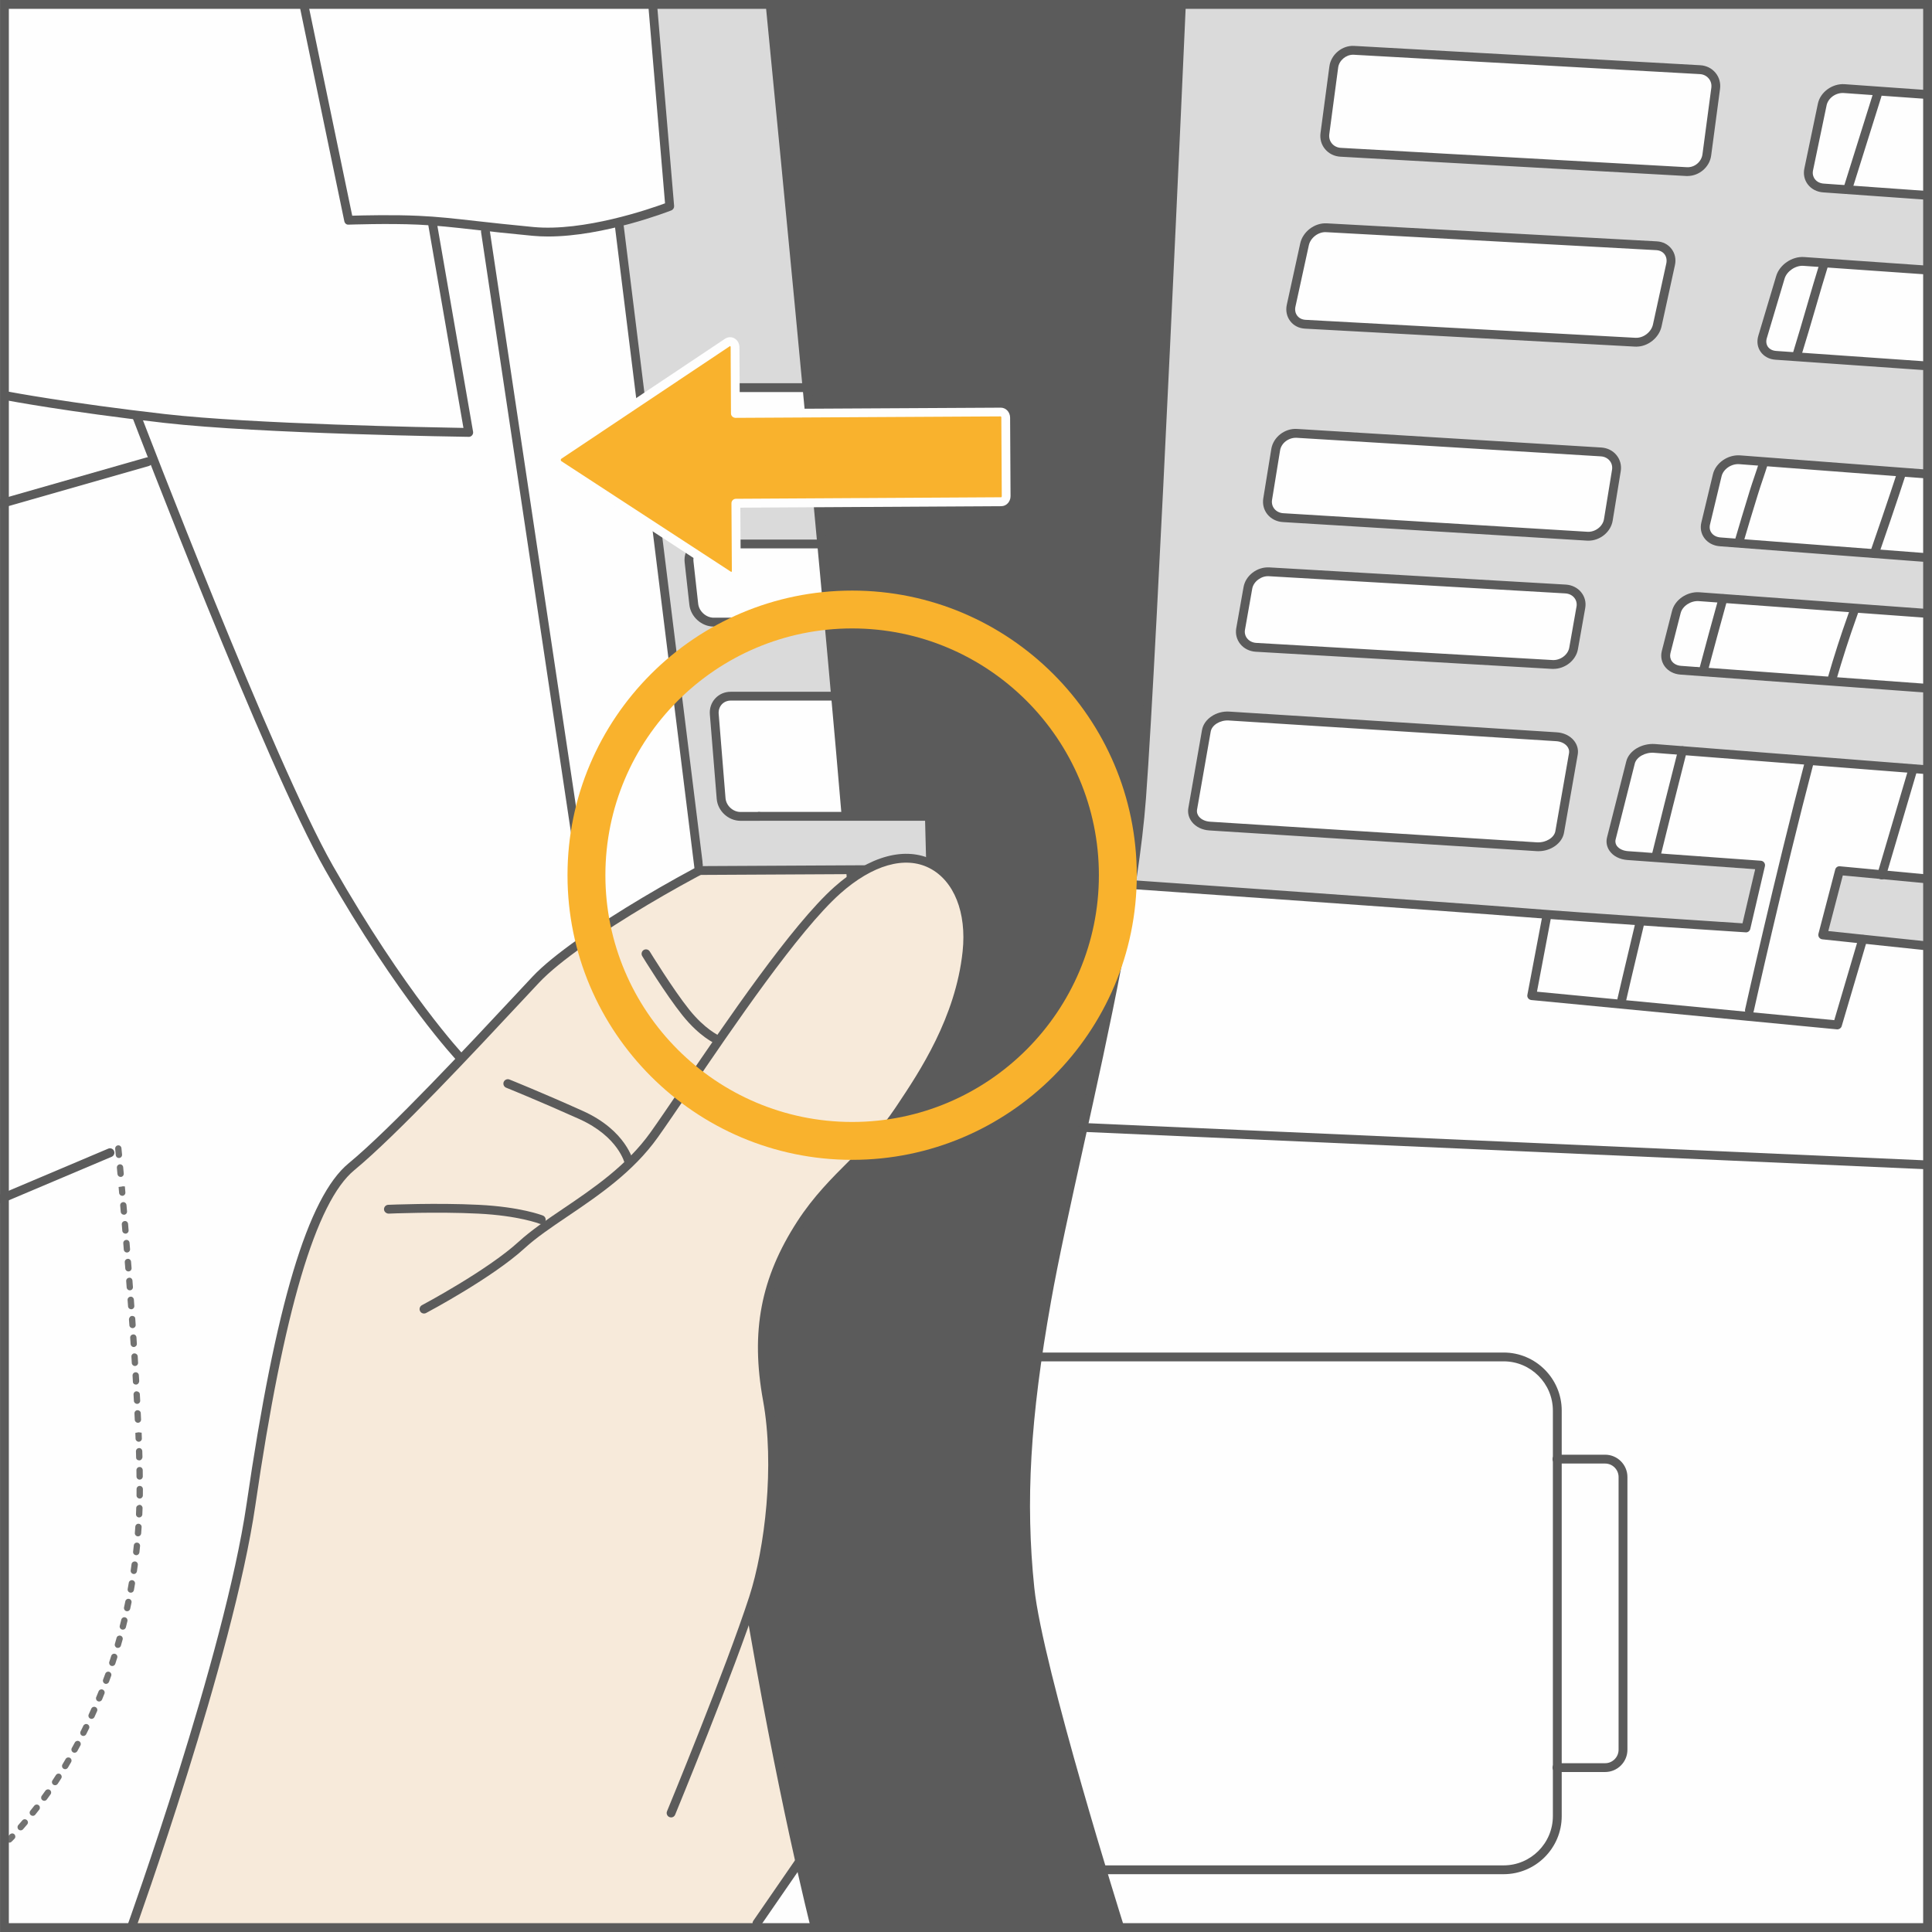 <?xml version="1.0" encoding="UTF-8"?>
<!DOCTYPE svg PUBLIC "-//W3C//DTD SVG 1.1//EN" "http://www.w3.org/Graphics/SVG/1.1/DTD/svg11.dtd">
<!-- Creator: CorelDRAW 2018 (64-Bit) -->
<svg xmlns="http://www.w3.org/2000/svg" xml:space="preserve" width="27.522mm" height="27.522mm" version="1.1" style="shape-rendering:geometricPrecision; text-rendering:geometricPrecision; image-rendering:optimizeQuality; fill-rule:evenodd; clip-rule:evenodd"
viewBox="0 0 570.13 570.13"
 xmlns:xlink="http://www.w3.org/1999/xlink">
 <rect x="0" y="0" width="570.13" height="570.13" fill="#333333" stroke="none"/>
 <defs>
  <style type="text/css">
   <![CDATA[
    .fil0 {fill:#FEFEFE;fill-rule:nonzero}
    .fil1 {fill:#DADADA;fill-rule:nonzero}
    .fil4 {fill:#727271;fill-rule:nonzero}
    .fil2 {fill:#5B5B5B;fill-rule:nonzero}
    .fil3 {fill:#F7EADA;fill-rule:nonzero}
    .fil5 {fill:#F9B22D;fill-rule:nonzero}
   ]]>
  </style>
 </defs>
 <g id="Слой_x0020_1">
  <polygon class="fil0" points="-0,570.12 570.13,570.12 570.13,0 -0,0 "/>
  <path class="fil1" d="M484.13 221.53c4.33,-0.62 43.26,2.47 54.38,3.09 11.12,0.62 30.28,2.94 30.28,2.94l-0.01 -23.64 -73.68 -6.34 -3.65 -3.96 4.54 -15.03 4.99 -2.78 67.79 4.95 -0.01 -16.85 -63.29 -4.48 -2.27 -4.94 4.12 -16.16 4.02 -2.38 57.4 3.95 -0.03 -31.91 -44.69 -3.12c-2.96,-0.21 -4.7,-2.66 -3.87,-5.45l5.24 -17.56c0.83,-2.79 3.93,-4.91 6.89,-4.7l36.41 2.54 -0.01 -21.76 -33.05 -3.04 -2.16 -5.05 4.53 -19.56 3.92 -3.82 26.74 1.41 -0.01 -26.64 -376.15 0.31 5.56 58.08 -15.45 6.8 23.63 189.54 41.68 -5.91 32.48 4.21 52.36 6.8 181.67 12.36 3.7 -17.92 -39.23 -3.41c0,0 -5.25,-1.39 -2.78,-7.72 1.91,-4.91 3.71,-22.24 8.03,-22.86z"/>
  <polygon class="fil1" points="569.25,259.37 542.68,256.9 538.35,275.59 568.94,279.45 "/>
  <path class="fil2" d="M473.66 522.92l-14.22 0c-0.72,0 -1.3,-0.58 -1.3,-1.3 0,-0.72 0.58,-1.3 1.3,-1.3l14.22 0c2.19,0 3.98,-1.79 3.98,-3.98l0 -80.47c0,-2.19 -1.78,-3.98 -3.98,-3.98l-14.22 0c-0.72,0 -1.3,-0.58 -1.3,-1.31 0,-0.71 0.58,-1.3 1.3,-1.3l14.22 0c3.63,0 6.59,2.95 6.59,6.59l0 80.47c0,3.63 -2.95,6.58 -6.59,6.58z"/>
  <path class="fil2" d="M278.79 401.73c-8.01,0 -14.54,6.52 -14.54,14.54l0 119.66c0,8.02 6.53,14.54 14.54,14.54l164.93 0c8.01,0 14.53,-6.53 14.53,-14.54l0 -119.66c0,-8.02 -6.53,-14.54 -14.53,-14.54l-164.93 0zm164.93 151.34l-164.93 0c-9.46,0 -17.14,-7.69 -17.14,-17.14l0 -119.66c0,-9.45 7.68,-17.14 17.14,-17.14l164.93 0c9.45,0 17.14,7.69 17.14,17.14l0 119.66c0,9.45 -7.69,17.14 -17.14,17.14z"/>
  <path class="fil2" d="M555.27 259.52c-0.12,0 -0.25,-0.02 -0.36,-0.06 -0.69,-0.2 -1.09,-0.93 -0.88,-1.62l9.19 -31.12c0.21,-0.69 0.94,-1.09 1.62,-0.88 0.69,0.2 1.09,0.92 0.88,1.62l-9.19 31.12c-0.17,0.57 -0.69,0.94 -1.25,0.94z"/>
  <path class="fil2" d="M542.21 303.77c-0.04,0 -0.08,0 -0.12,-0.01l-90.21 -8.65c-0.36,-0.04 -0.69,-0.23 -0.92,-0.52 -0.22,-0.29 -0.31,-0.66 -0.23,-1.02l4.33 -22.86c0.13,-0.71 0.8,-1.18 1.52,-1.04 0.71,0.13 1.17,0.81 1.04,1.52l-4.06 21.46 87.73 8.4 7.15 -24.23c0.21,-0.69 0.94,-1.08 1.62,-0.88 0.69,0.2 1.09,0.93 0.88,1.62l-7.46 25.26c-0.17,0.56 -0.68,0.93 -1.25,0.93z"/>
  <path class="fil2" d="M545.28 57.08c-0.12,0 -0.26,-0.02 -0.39,-0.06 -0.69,-0.22 -1.08,-0.95 -0.86,-1.64 5.31,-17 8.67,-27.66 8.67,-27.66 0.22,-0.69 0.95,-1.06 1.64,-0.85 0.68,0.21 1.06,0.95 0.85,1.63 0,0 -3.35,10.66 -8.68,27.66 -0.17,0.56 -0.69,0.91 -1.24,0.91z"/>
  <path class="fil2" d="M530.27 106.05c-0.12,0 -0.25,-0.02 -0.39,-0.06 -0.69,-0.21 -1.07,-0.94 -0.85,-1.63 1.55,-5.02 2.89,-9.65 4.19,-14.1 1.27,-4.38 2.51,-8.59 3.84,-12.88 0.22,-0.69 0.95,-1.08 1.63,-0.85 0.69,0.21 1.08,0.94 0.86,1.63 -1.33,4.28 -2.56,8.48 -3.82,12.84 -1.31,4.47 -2.65,9.1 -4.22,14.14 -0.17,0.56 -0.69,0.92 -1.24,0.92z"/>
  <path class="fil2" d="M513.17 161.19c-0.12,0 -0.24,-0.01 -0.36,-0.05 -0.69,-0.21 -1.09,-0.93 -0.88,-1.62 1.4,-4.85 2.73,-9.14 4.11,-13.68l0.21 -0.71c0.49,-1.59 0.99,-3.07 1.49,-4.54 0.49,-1.44 0.97,-2.87 1.45,-4.41 0.21,-0.69 0.94,-1.07 1.63,-0.86 0.69,0.21 1.08,0.93 0.86,1.63 -0.48,1.56 -0.97,3.02 -1.47,4.49 -0.49,1.45 -0.98,2.9 -1.46,4.47l-0.22 0.71c-1.39,4.52 -2.7,8.81 -4.11,13.64 -0.16,0.56 -0.69,0.94 -1.25,0.94z"/>
  <path class="fil2" d="M502.64 199.34c-0.11,0 -0.23,-0.01 -0.34,-0.04 -0.69,-0.19 -1.11,-0.9 -0.92,-1.59 1.9,-7.15 3.85,-14.34 5.82,-21.42 0.19,-0.69 0.92,-1.09 1.6,-0.91 0.69,0.2 1.1,0.92 0.91,1.61 -1.97,7.07 -3.91,14.25 -5.82,21.39 -0.15,0.58 -0.68,0.97 -1.26,0.97z"/>
  <path class="fil2" d="M488.64 254.18c-0.1,0 -0.21,-0.01 -0.31,-0.04 -0.7,-0.17 -1.13,-0.88 -0.96,-1.58 2.35,-9.57 5.01,-20.22 7.86,-31.36 0.18,-0.69 0.88,-1.12 1.59,-0.93 0.7,0.17 1.12,0.88 0.93,1.58 -2.85,11.13 -5.51,21.78 -7.86,31.34 -0.15,0.59 -0.68,0.99 -1.26,0.99z"/>
  <path class="fil2" d="M478.57 296.36c-0.1,0 -0.2,-0.01 -0.29,-0.04 -0.7,-0.16 -1.14,-0.85 -0.98,-1.56 0,0 2.06,-8.97 5.46,-23.16 0.17,-0.7 0.84,-1.15 1.57,-0.97 0.7,0.17 1.13,0.87 0.97,1.57 -3.4,14.16 -5.45,23.13 -5.45,23.14 -0.14,0.6 -0.67,1.01 -1.27,1.01z"/>
  <path class="fil2" d="M553.11 164.67c-0.14,0 -0.29,-0.02 -0.43,-0.07 -0.68,-0.23 -1.04,-0.98 -0.8,-1.66 5.18,-14.91 8.02,-23.7 8.05,-23.79 0.22,-0.69 0.93,-1.07 1.64,-0.84 0.69,0.22 1.07,0.96 0.84,1.64 -0.03,0.1 -2.86,8.89 -8.05,23.85 -0.19,0.54 -0.69,0.88 -1.23,0.88z"/>
  <path class="fil2" d="M540.57 201.82c-0.12,0 -0.24,-0.01 -0.36,-0.05 -0.69,-0.21 -1.09,-0.93 -0.88,-1.62 1.94,-6.71 3.91,-12.8 5.99,-18.61l0.61 -1.72c0.25,-0.67 0.99,-1.03 1.67,-0.79 0.67,0.24 1.02,0.99 0.78,1.67l-0.61 1.73c-2.07,5.77 -4.01,11.8 -5.95,18.46 -0.16,0.56 -0.69,0.94 -1.25,0.94z"/>
  <path class="fil2" d="M516.26 299.45c-0.09,0 -0.19,-0.01 -0.29,-0.03 -0.7,-0.15 -1.15,-0.85 -0.99,-1.56 0.09,-0.39 8.65,-38.86 17.71,-73.43 0.18,-0.7 0.87,-1.11 1.59,-0.93 0.69,0.18 1.11,0.9 0.93,1.59 -9.05,34.51 -17.6,72.95 -17.69,73.33 -0.13,0.61 -0.67,1.02 -1.27,1.02z"/>
  <path class="fil2" d="M0.32 149.92c-0.11,0 -0.21,-0.01 -0.31,-0.04l0 -2.54 43.21 -12.34c0.69,-0.2 1.41,0.21 1.61,0.9 0.2,0.69 -0.21,1.41 -0.89,1.61l-43.26 12.36c-0.12,0.04 -0.24,0.05 -0.36,0.05z"/>
  <path class="fil2" d="M161.73 69.79c-1.56,0 -3.1,-0.07 -4.59,-0.21 -7.02,-0.66 -12.42,-1.26 -16.96,-1.78 -6.63,-0.74 -11.41,-1.27 -16.76,-1.51 -8.89,-0.41 -20.38,0 -20.5,0 -0.72,0.08 -1.19,-0.42 -1.32,-1.04l-13.17 -63.43c-0.15,-0.71 0.31,-1.4 1.01,-1.54 0.7,-0.14 1.4,0.3 1.54,1.01l12.96 62.36c3.11,-0.09 12.22,-0.31 19.61,0.04 5.43,0.24 10.25,0.78 16.92,1.53 4.53,0.51 9.92,1.1 16.91,1.77 14.88,1.42 34.46,-5.36 38.87,-6.99l-4.86 -57.51c-0.06,-0.72 0.47,-1.35 1.19,-1.41 0.7,-0.08 1.35,0.47 1.4,1.19l4.95 58.5c0.04,0.57 -0.28,1.1 -0.83,1.32 -0.87,0.34 -19.83,7.7 -36.38,7.7z"/>
  <path class="fil2" d="M138.31 128.91l-0.02 0c-0.61,-0.01 -61.36,-0.86 -89.92,-4.13 -28.56,-3.26 -46.06,-6.58 -46.24,-6.61 -0.7,-0.13 -1.17,-0.82 -1.04,-1.53 0.14,-0.71 0.82,-1.18 1.53,-1.04 0.18,0.04 17.59,3.33 46.04,6.59 25.87,2.95 78.35,3.92 88.1,4.09l-10.44 -60.24c-0.12,-0.71 0.35,-1.39 1.06,-1.51 0.69,-0.11 1.39,0.35 1.51,1.07l10.71 61.79c0.07,0.39 -0.04,0.77 -0.29,1.07 -0.25,0.29 -0.61,0.46 -0.99,0.46z"/>
  <path class="fil2" d="M135.84 313.45c-0.34,0 -0.69,-0.13 -0.94,-0.4 -0.17,-0.18 -17.25,-18.26 -38.91,-56.28 -17.5,-30.7 -56.55,-132.61 -56.94,-133.65 -0.26,-0.67 0.07,-1.43 0.75,-1.68 0.66,-0.26 1.42,0.07 1.68,0.75 0.39,1.02 39.36,102.76 56.76,133.29 21.49,37.7 38.37,55.58 38.53,55.77 0.5,0.52 0.47,1.34 -0.04,1.84 -0.25,0.24 -0.58,0.36 -0.9,0.36z"/>
  <path class="fil2" d="M174.15 275.97c-0.64,0 -1.19,-0.47 -1.29,-1.11l-30.9 -206.38c-0.1,-0.71 0.38,-1.37 1.1,-1.47 0.7,-0.12 1.37,0.38 1.48,1.09l30.9 206.38c0.1,0.71 -0.39,1.37 -1.1,1.48 -0.07,0.01 -0.13,0.01 -0.2,0.01z"/>
  <path class="fil2" d="M206.28 257.84c-0.65,0 -1.21,-0.48 -1.29,-1.14l-23.48 -189.49c-0.09,-0.72 0.42,-1.37 1.13,-1.45 0.73,-0.11 1.37,0.42 1.45,1.13l23.48 189.49c0.1,0.71 -0.42,1.37 -1.13,1.45 -0.05,0.01 -0.11,0.01 -0.16,0.01z"/>
  <path class="fil0" d="M269.79 137.46l-66.06 0c-2.91,0 -5.62,-2.37 -6.03,-5.28l-1.78 -12.51c-0.41,-2.91 1.62,-5.28 4.53,-5.28l66.06 0c2.9,0 5.61,2.37 6.03,5.28l1.78 12.51c0.42,2.9 -1.62,5.28 -4.52,5.28z"/>
  <path class="fil2" d="M200.45 115.7c-1.01,0 -1.9,0.38 -2.51,1.08 -0.62,0.71 -0.88,1.67 -0.73,2.71l1.78 12.5c0.32,2.26 2.49,4.17 4.74,4.17l66.06 0c1.02,0 1.9,-0.39 2.51,-1.09 0.61,-0.72 0.87,-1.67 0.72,-2.7l-1.78 -12.51c-0.32,-2.26 -2.49,-4.16 -4.74,-4.16l-66.06 0zm69.34 23.06l-66.06 0c-3.54,0 -6.82,-2.87 -7.31,-6.39l-1.78 -12.51c-0.25,-1.8 0.22,-3.49 1.34,-4.79 1.11,-1.27 2.7,-1.98 4.48,-1.98l66.06 0c3.53,0 6.82,2.87 7.32,6.39l1.78 12.51c0.25,1.79 -0.21,3.48 -1.34,4.79 -1.11,1.28 -2.7,1.98 -4.48,1.98z"/>
  <path class="fil0" d="M274.19 183.59l-63.59 0c-2.9,0 -5.54,-2.37 -5.86,-5.28l-1.39 -12.51c-0.32,-2.91 1.79,-5.28 4.7,-5.28l63.59 0c2.9,0 5.55,2.37 5.87,5.28l1.38 12.51c0.33,2.9 -1.79,5.28 -4.69,5.28z"/>
  <path class="fil2" d="M208.04 161.83c-1.02,0 -1.94,0.39 -2.58,1.1 -0.64,0.72 -0.93,1.69 -0.82,2.73l1.39 12.5c0.25,2.24 2.34,4.12 4.57,4.12l63.59 0c1.02,0 1.94,-0.4 2.58,-1.11 0.64,-0.73 0.93,-1.69 0.82,-2.72l-1.39 -12.51c-0.25,-2.24 -2.34,-4.12 -4.56,-4.12l-63.59 0zm66.14 23.07l-63.59 0c-3.56,0 -6.77,-2.89 -7.16,-6.44l-1.39 -12.51c-0.2,-1.78 0.33,-3.48 1.47,-4.76 1.14,-1.27 2.74,-1.97 4.52,-1.97l63.59 0c3.55,0 6.76,2.89 7.15,6.44l1.38 12.51c0.2,1.78 -0.32,3.47 -1.47,4.75 -1.13,1.28 -2.74,1.98 -4.52,1.98z"/>
  <path class="fil0" d="M224 240.9l-5.49 0c-2.9,0 -5.47,-2.37 -5.71,-5.28l-2.02 -24.9c-0.23,-2.9 1.95,-5.28 4.85,-5.28l74.31 0c2.9,0 5.47,2.38 5.7,5.28l2.03 24.9c0.23,2.9 -1.95,5.28 -4.85,5.28l-18.55 0 -50.25 0z"/>
  <path class="fil2" d="M292.81 242.21l-18.56 0c-0.72,0 -1.31,-0.59 -1.31,-1.3 0,-0.73 0.58,-1.31 1.31,-1.31l18.56 0c1.03,0 1.96,-0.39 2.64,-1.12 0.67,-0.73 1,-1.7 0.91,-2.74l-2.02 -24.91c-0.18,-2.21 -2.19,-4.09 -4.4,-4.09l-74.31 0c-1.03,0 -1.97,0.4 -2.64,1.13 -0.66,0.73 -0.99,1.71 -0.91,2.76l2.02 24.9c0.18,2.21 2.19,4.08 4.41,4.08l5.49 0c0.72,0 1.3,0.58 1.3,1.31 0,0.71 -0.58,1.3 -1.3,1.3l-5.49 0c-3.58,0 -6.72,-2.91 -7.01,-6.48l-2.02 -24.91c-0.15,-1.78 0.42,-3.46 1.59,-4.73 1.17,-1.26 2.78,-1.96 4.55,-1.96l74.31 0c3.57,0 6.72,2.91 7,6.48l2.02 24.9c0.15,1.78 -0.42,3.45 -1.59,4.72 -1.17,1.27 -2.78,1.97 -4.55,1.97z"/>
  <path class="fil2" d="M0.32 355.05c-0.11,0 -0.21,-0.01 -0.31,-0.04l0 -2.54 31.94 -13.51c0.66,-0.28 1.43,0.03 1.7,0.69 0.28,0.66 -0.03,1.43 -0.69,1.71l-32.13 13.59c-0.16,0.06 -0.34,0.1 -0.5,0.1z"/>
  <path class="fil2" d="M515.23 275.14c-0.03,0 -0.06,0 -0.08,-0.01 -0.45,-0.03 -45.15,-2.9 -65.52,-4.52 -20.35,-1.63 -114.38,-8.17 -115.33,-8.24 -0.72,-0.04 -1.26,-0.66 -1.21,-1.39 0.05,-0.72 0.61,-1.27 1.39,-1.21 0.95,0.07 94.99,6.61 115.35,8.24 18.56,1.48 57.34,4 64.38,4.46l3.73 -15.97 -37.76 -2.72c-2.2,-0.17 -4.09,-1.13 -5.17,-2.65 -0.85,-1.19 -1.13,-2.63 -0.77,-4.04l5.67 -22.41c0.8,-3.18 4.58,-5.39 8.46,-5.12l80.5 6.3c0.72,0.05 1.25,0.68 1.2,1.4 -0.06,0.72 -0.64,1.22 -1.4,1.19l-80.5 -6.3c-2.62,-0.24 -5.25,1.24 -5.74,3.16l-5.66 22.41c-0.21,0.84 0.08,1.49 0.36,1.89 0.62,0.87 1.84,1.45 3.25,1.56l39.27 2.83c0.37,0.03 0.72,0.22 0.95,0.53 0.23,0.31 0.31,0.69 0.23,1.07l-4.33 18.53c-0.14,0.59 -0.66,1.01 -1.27,1.01z"/>
  <path class="fil2" d="M569.2 280.5c-0.05,0 -0.09,0 -0.14,-0.01l-31.31 -3.3c-0.37,-0.04 -0.72,-0.24 -0.94,-0.56 -0.21,-0.31 -0.29,-0.7 -0.19,-1.08l4.95 -18.95c0.16,-0.62 0.74,-1.03 1.38,-0.96l26.36 2.47c0.32,0.03 0.6,0.17 0.81,0.39l0 1.81c-0.27,0.27 -0.66,0.43 -1.05,0.4l-25.26 -2.37 -4.28 16.41 29.8 3.13c0.31,0.03 0.59,0.17 0.79,0.38l0 1.83c-0.24,0.24 -0.57,0.39 -0.93,0.39z"/>
  <path class="fil0" d="M497.67 50.64l-102.07 -5.71c-2.91,-0.16 -5,-2.64 -4.62,-5.5l2.62 -19.66c0.38,-2.87 3.08,-5.08 6,-4.91l102.07 5.7c2.92,0.17 5,2.65 4.62,5.51l-2.62 19.66c-0.38,2.86 -3.08,5.07 -6.01,4.91z"/>
  <path class="fil2" d="M399.3 16.15c-2.14,0 -4.13,1.69 -4.41,3.79l-2.62 19.66c-0.13,1.02 0.14,1.99 0.77,2.74 0.64,0.77 1.57,1.23 2.63,1.29l102.08 5.71c2.35,0.15 4.35,-1.62 4.64,-3.79l2.62 -19.66c0.13,-1.01 -0.14,-1.98 -0.77,-2.73 -0.64,-0.77 -1.57,-1.24 -2.63,-1.29l-102.07 -5.71c-0.08,-0.01 -0.15,-0.01 -0.23,-0.01zm98.67 35.8c-0.12,0 -0.25,0 -0.37,-0.01l-102.08 -5.7c-1.78,-0.11 -3.39,-0.9 -4.5,-2.24 -1.1,-1.32 -1.57,-3 -1.34,-4.74l2.62 -19.67c0.48,-3.53 3.8,-6.28 7.37,-6.04l102.08 5.7c1.79,0.1 3.39,0.9 4.5,2.24 1.09,1.32 1.56,3.01 1.33,4.74l-2.62 19.67c-0.45,3.41 -3.54,6.04 -6.99,6.04z"/>
  <path class="fil0" d="M482.63 100.98l-97.46 -5.31c-2.91,-0.16 -4.77,-2.64 -4.15,-5.5l3.94 -18.04c0.63,-2.86 3.52,-5.08 6.42,-4.92l97.46 5.32c2.91,0.15 4.77,2.63 4.14,5.5l-3.93 18.04c-0.63,2.87 -3.52,5.08 -6.42,4.93z"/>
  <path class="fil2" d="M482.7 99.68c2.27,0.1 4.58,-1.67 5.08,-3.9l3.94 -18.03c0.22,-1.02 0.03,-1.99 -0.53,-2.73 -0.55,-0.72 -1.41,-1.14 -2.42,-1.2l-97.47 -5.31c-2.26,-0.12 -4.59,1.66 -5.07,3.9l-3.94 18.05c-0.23,1.01 -0.04,1.97 0.53,2.71 0.55,0.72 1.41,1.15 2.42,1.21l97.47 5.31 -0.01 0zm0.22 2.62c-0.12,0 -0.24,-0.01 -0.36,-0.01l0 0 -97.47 -5.31c-1.78,-0.1 -3.33,-0.88 -4.35,-2.23 -1.03,-1.35 -1.39,-3.08 -1,-4.85l3.95 -18.05c0.75,-3.47 4.22,-6.11 7.76,-5.95l97.47 5.32c1.78,0.1 3.32,0.88 4.34,2.22 1.04,1.36 1.4,3.08 1,4.85l-3.94 18.04c-0.73,3.35 -4.01,5.96 -7.4,5.96z"/>
  <path class="fil0" d="M468.41 158.23l-89.8 -5.48c-2.95,-0.18 -4.99,-2.65 -4.53,-5.47l2.38 -14.59c0.46,-2.83 3.25,-4.99 6.2,-4.81l89.79 5.48c2.96,0.18 4.99,2.64 4.54,5.47l-2.37 14.59c-0.46,2.82 -3.25,4.98 -6.2,4.81z"/>
  <path class="fil2" d="M468.49 156.93c2.24,0.12 4.49,-1.57 4.84,-3.72l2.38 -14.59c0.15,-0.97 -0.08,-1.9 -0.67,-2.63 -0.62,-0.78 -1.57,-1.26 -2.65,-1.32l-89.8 -5.48c-2.35,-0.08 -4.49,1.57 -4.84,3.72l-2.37 14.59c-0.16,0.96 0.08,1.9 0.66,2.63 0.63,0.78 1.57,1.26 2.66,1.32l89.8 5.48zm0.26 2.62c-0.14,0 -0.28,-0.01 -0.42,-0.01l-89.79 -5.48c-1.81,-0.11 -3.47,-0.95 -4.55,-2.3 -1.04,-1.32 -1.47,-2.98 -1.2,-4.68l2.37 -14.59c0.57,-3.48 3.95,-6.14 7.58,-5.91l89.79 5.48c1.83,0.12 3.45,0.93 4.54,2.3 1.05,1.32 1.48,2.98 1.21,4.68l-2.38 14.59c-0.54,3.35 -3.7,5.92 -7.15,5.92z"/>
  <path class="fil0" d="M458.08 196.08l-87.42 -5.06c-2.98,-0.17 -5.04,-2.6 -4.56,-5.4l2.14 -12.12c0.48,-2.79 3.31,-4.93 6.29,-4.76l87.42 5.07c2.99,0.17 5.04,2.6 4.57,5.39l-2.15 12.12c-0.48,2.79 -3.3,4.93 -6.29,4.76z"/>
  <path class="fil2" d="M458.16 194.78c2.31,0.13 4.57,-1.56 4.93,-3.68l2.14 -12.12c0.16,-0.92 -0.07,-1.83 -0.63,-2.54 -0.63,-0.8 -1.59,-1.27 -2.72,-1.33l-87.42 -5.07c-2.22,-0.16 -4.56,1.56 -4.93,3.69l-2.14 12.12c-0.16,0.92 0.07,1.83 0.64,2.54 0.64,0.79 1.6,1.27 2.72,1.33l87.42 5.06zm0.25 2.62c-0.14,0 -0.27,-0.01 -0.4,-0.01l-0.01 0 -87.42 -5.06c-1.85,-0.11 -3.52,-0.95 -4.6,-2.31 -1.03,-1.3 -1.45,-2.94 -1.17,-4.61l2.15 -12.12c0.58,-3.43 4,-6.07 7.65,-5.85l87.42 5.07c1.84,0.1 3.53,0.94 4.61,2.31 1.04,1.3 1.45,2.93 1.16,4.6l-2.15 12.12c-0.56,3.3 -3.76,5.85 -7.24,5.85z"/>
  <path class="fil0" d="M453.6 249.87l-96.64 -6.1c-3.21,-0.21 -5.45,-2.5 -5,-5.1l4.04 -23c0.45,-2.6 3.45,-4.56 6.66,-4.36l96.63 6.11c3.21,0.2 5.46,2.49 5.01,5.09l-4.04 23.01c-0.45,2.59 -3.45,4.56 -6.66,4.36z"/>
  <path class="fil2" d="M453.69 248.57c2.48,0.12 4.95,-1.35 5.29,-3.28l4.03 -23.01c0.16,-0.91 -0.2,-1.61 -0.54,-2.04 -0.69,-0.88 -1.89,-1.44 -3.27,-1.52l-96.63 -6.11c-2.52,-0.14 -4.95,1.34 -5.29,3.28l-4.03 23.01c-0.16,0.92 0.21,1.62 0.54,2.05 0.69,0.88 1.89,1.43 3.26,1.53l96.64 6.1zm0.36 2.62c-0.18,0 -0.34,-0.01 -0.52,-0.02l-0.01 0 -96.64 -6.11c-2.11,-0.13 -3.99,-1.04 -5.14,-2.51 -0.94,-1.19 -1.32,-2.65 -1.06,-4.11l4.03 -23.01c0.56,-3.24 4.21,-5.69 8.03,-5.44l96.63 6.11c2.12,0.13 4,1.04 5.15,2.51 0.94,1.2 1.32,2.65 1.06,4.11l-4.04 23.01c-0.54,3.08 -3.84,5.45 -7.5,5.45z"/>
  <path class="fil2" d="M568.47 58.94c-0.03,0 -0.07,0 -0.09,-0.01l-30.39 -2.16c-1.84,-0.13 -3.48,-0.99 -4.52,-2.36 -1,-1.33 -1.36,-2.99 -1.01,-4.67l4 -19.17c0.72,-3.41 4.25,-5.95 7.83,-5.73l24.56 1.75c0.72,0.05 1.26,0.68 1.21,1.4 -0.04,0.71 -0.67,1.26 -1.39,1.21l-24.56 -1.75c-2.4,-0.16 -4.65,1.51 -5.09,3.66l-4 19.17c-0.2,0.94 0,1.84 0.54,2.57 0.58,0.78 1.52,1.25 2.62,1.33l30.39 2.17c0.72,0.05 1.26,0.67 1.21,1.39 -0.05,0.69 -0.62,1.21 -1.3,1.21z"/>
  <path class="fil2" d="M568.77 109.29c-0.03,0 -0.06,0 -0.09,-0.01l-44.77 -3.13c-1.83,-0.12 -3.41,-0.99 -4.36,-2.35 -0.94,-1.35 -1.18,-3.05 -0.66,-4.76l5.25 -17.56c0.99,-3.35 4.68,-5.88 8.24,-5.63l36.5 2.55c0.72,0.05 1.26,0.67 1.21,1.39 -0.06,0.72 -0.61,1.27 -1.4,1.21l-36.5 -2.55c-2.27,-0.18 -4.9,1.56 -5.56,3.77l-5.24 17.56c-0.29,0.94 -0.17,1.84 0.31,2.54 0.5,0.72 1.36,1.16 2.4,1.24l44.76 3.13c0.72,0.04 1.26,0.66 1.21,1.39 -0.05,0.69 -0.62,1.21 -1.3,1.21z"/>
  <path class="fil2" d="M568.63 165.86c-0.04,0 -0.07,0 -0.1,-0.01l-61.03 -4.65c-1.88,-0.14 -3.54,-1.02 -4.55,-2.41 -0.97,-1.32 -1.28,-2.96 -0.88,-4.61l3.41 -14.22c0.8,-3.35 4.41,-5.85 8.03,-5.58l55.54 4.23c0.49,0.04 0.89,0.34 1.09,0.76l0 1.08c-0.22,0.48 -0.73,0.8 -1.28,0.76l-55.54 -4.23c-2.39,-0.21 -4.79,1.46 -5.29,3.59l-3.41 14.21c-0.22,0.91 -0.06,1.78 0.45,2.47 0.58,0.79 1.51,1.26 2.65,1.35l61.02 4.66c0.72,0.05 1.26,0.68 1.21,1.39 -0.05,0.69 -0.62,1.21 -1.3,1.21z"/>
  <path class="fil2" d="M568.46 204.39c-0.03,0 -0.07,0 -0.1,-0.01l-72.48 -5.31c-1.92,-0.14 -3.6,-1.02 -4.63,-2.43 -0.94,-1.3 -1.25,-2.91 -0.85,-4.53l3.01 -11.81c0.82,-3.31 4.44,-5.8 8.11,-5.52l67.03 4.91c0.73,0.05 1.27,0.68 1.21,1.4 -0.05,0.71 -0.6,1.24 -1.39,1.21l-67.03 -4.91c-2.39,-0.18 -4.87,1.45 -5.39,3.56l-3.01 11.8c-0.21,0.86 -0.06,1.7 0.43,2.38 0.57,0.78 1.56,1.28 2.7,1.36l72.48 5.31c0.72,0.05 1.26,0.67 1.21,1.39 -0.05,0.69 -0.62,1.21 -1.3,1.21z"/>
  <path class="fil3" d="M38.63 569.2c0,0 28.84,-79.91 35.43,-125.23 6.59,-45.31 15.65,-88.16 29.66,-99.69 14.01,-11.53 42.02,-42.02 54.38,-55.2 12.36,-13.18 52.73,-36.25 65.91,-41.19 13.18,-4.95 38.77,-8.86 49.43,-9.89 12.77,-1.23 14.83,20.59 7.42,32.95 -7.42,12.36 -19.78,20.59 -19.78,20.59l-11.12 237.07 -26.56 39.56 -184.76 1.02z"/>
  <path class="fil2" d="M37.72 570.13c-0.35,-0.35 -0.5,-0.88 -0.32,-1.38 0.29,-0.8 28.86,-80.31 35.37,-124.96 8.53,-58.68 18.09,-90.62 30.12,-100.51 12.3,-10.13 35.46,-34.96 49.31,-49.79l4.95 -5.29c12.19,-13 52.52,-35.7 66.4,-40.9 13.61,-5.11 39.63,-9.6 49.77,-10.58 4.19,-0.4 7.67,1.37 10.04,5.11 4.59,7.26 3.95,20.92 -1.38,29.82 -7.48,12.47 -19.65,20.67 -20.17,21 -0.6,0.41 -1.4,0.24 -1.81,-0.36 -0.39,-0.6 -0.24,-1.4 0.36,-1.8 0.12,-0.08 12.21,-8.24 19.38,-20.18 4.8,-8 5.47,-20.66 1.41,-27.07 -1.84,-2.91 -4.39,-4.2 -7.58,-3.91 -10.02,0.97 -35.7,5.4 -49.1,10.42 -13.7,5.14 -53.45,27.48 -65.41,40.25l-4.95 5.29c-13.89,14.88 -37.13,39.78 -49.55,50.02 -11.34,9.33 -20.88,41.68 -29.2,98.87 -6.53,44.92 -35.2,124.68 -35.49,125.48 -0.07,0.19 -0.18,0.35 -0.31,0.48l-1.83 0z"/>
  <path class="fil2" d="M223.38 568.85c-0.25,0 -0.51,-0.07 -0.74,-0.23 -0.59,-0.4 -0.74,-1.21 -0.34,-1.8l12.36 -17.93c0.41,-0.59 1.22,-0.75 1.82,-0.34 0.59,0.41 0.74,1.22 0.33,1.81l-12.36 17.92c-0.25,0.37 -0.66,0.56 -1.08,0.56z"/>
  <path class="fil2" d="M211.64 308.09c-0.17,0 -0.34,-0.04 -0.51,-0.1 -0.19,-0.08 -4.68,-2.05 -9.77,-8.41 -4.94,-6.18 -11.56,-16.98 -11.84,-17.44 -0.37,-0.61 -0.18,-1.42 0.43,-1.8 0.61,-0.36 1.42,-0.18 1.79,0.44 0.07,0.11 6.82,11.12 11.66,17.17 4.64,5.79 8.72,7.62 8.76,7.64 0.66,0.28 0.96,1.05 0.68,1.71 -0.21,0.5 -0.69,0.79 -1.2,0.79z"/>
  <path class="fil2" d="M185.69 344.55c-0.6,0 -1.13,-0.42 -1.27,-1.02 -0.07,-0.33 -1.94,-8.1 -13.47,-13.3 -12.2,-5.48 -21.49,-9.21 -21.58,-9.25 -0.67,-0.27 -0.99,-1.03 -0.73,-1.69 0.27,-0.66 1.04,-0.99 1.7,-0.73 0.1,0.04 9.43,3.78 21.68,9.29 12.81,5.77 14.86,14.75 14.94,15.12 0.15,0.71 -0.29,1.4 -0.99,1.54 -0.1,0.02 -0.19,0.04 -0.28,0.04z"/>
  <path class="fil2" d="M159.73 361.23c-0.16,0 -0.32,-0.03 -0.48,-0.09 -0.06,-0.03 -6.18,-2.41 -18.12,-3 -12.15,-0.61 -26.31,-0.01 -26.45,0 -0.66,-0.01 -1.33,-0.53 -1.36,-1.24 -0.03,-0.73 0.53,-1.33 1.24,-1.36 0.15,-0.01 14.42,-0.62 26.7,0 12.42,0.62 18.69,3.07 18.95,3.17 0.67,0.27 0.99,1.03 0.73,1.69 -0.21,0.52 -0.69,0.83 -1.21,0.83z"/>
  <path class="fil2" d="M227.29 1.55c0,0 27.19,276 26.37,296.59 -0.83,20.6 -10.71,28.01 -17.31,45.32 -6.59,17.3 -25.54,67.56 -15.65,126.87 9.89,59.32 19.77,98.04 19.77,98.04l89.8 0c0,0 -23.89,-75.8 -26.36,-99.69 -2.48,-23.89 -1.65,-47.78 4.94,-84.85 6.59,-37.07 24.72,-104.63 28.01,-148.3 3.3,-43.66 11.63,-234.13 11.63,-234.13l-121.21 0.15z"/>
  <path class="fil2" d="M330.28 569.67c-0.55,0 -1.07,-0.35 -1.24,-0.91 -0.98,-3.11 -23.96,-76.2 -26.42,-99.95 -2.67,-25.75 -1.23,-50.44 4.96,-85.22 2.21,-12.42 5.76,-28.46 9.51,-45.43 7.64,-34.57 16.3,-73.76 18.49,-102.74 3.26,-43.14 11.63,-231.34 11.71,-233.24 0.03,-0.72 0.66,-1.29 1.36,-1.24 0.72,0.03 1.27,0.64 1.24,1.36 -0.08,1.9 -8.46,190.14 -11.72,233.32 -2.2,29.16 -10.88,68.44 -18.54,103.11 -3.74,16.95 -7.29,32.96 -9.48,45.32 -6.15,34.52 -7.57,59 -4.93,84.5 2.43,23.48 26.07,98.67 26.31,99.42 0.22,0.69 -0.16,1.42 -0.85,1.64 -0.13,0.04 -0.26,0.06 -0.39,0.06z"/>
  <path class="fil2" d="M240.47 569.68c-0.58,0 -1.11,-0.39 -1.26,-0.98 -0.1,-0.39 -10.01,-39.45 -19.8,-98.15 -10,-60.02 9.36,-110.85 15.73,-127.55 2.34,-6.14 5.05,-10.99 7.67,-15.68 4.84,-8.66 9.02,-16.14 9.54,-29.22 0.81,-20.27 -26.09,-293.66 -26.36,-296.41 -0.07,-0.72 0.45,-1.35 1.17,-1.43 0.72,-0.1 1.35,0.45 1.43,1.17 1.11,11.27 27.18,276.32 26.37,296.77 -0.56,13.71 -5.09,21.82 -9.88,30.39 -2.58,4.61 -5.24,9.38 -7.51,15.34 -6.3,16.53 -25.47,66.87 -15.58,126.19 9.76,58.57 19.65,97.55 19.75,97.92 0.18,0.7 -0.24,1.41 -0.94,1.59 -0.1,0.03 -0.21,0.04 -0.32,0.04z"/>
  <polygon class="fil1" points="228.63,240.68 274.25,240.91 274.25,256.13 207.36,256.95 207.47,248.87 "/>
  <path class="fil2" d="M206.49 258.2c-0.72,0 -1.3,-0.58 -1.3,-1.29 -0.01,-0.73 0.58,-1.31 1.29,-1.32l66.85 -0.35 -0.34 -13.04 -48.99 0c-0.72,0 -1.3,-0.59 -1.3,-1.3 0,-0.73 0.58,-1.31 1.3,-1.31l50.25 0c0.71,0 1.29,0.56 1.31,1.27l0.41 15.63c0.01,0.36 -0.12,0.69 -0.36,0.94 -0.24,0.26 -0.58,0.4 -0.93,0.4l-68.18 0.36 -0.01 0z"/>
  <path class="fil4" d="M35.09 341.73c-0.48,0 -0.88,-0.36 -0.93,-0.85l-0.17 -1.87c-0.05,-0.51 0.33,-0.97 0.84,-1.02 0.51,-0.06 0.97,0.33 1.01,0.84l0.18 1.88c0.05,0.51 -0.33,0.97 -0.84,1.01 -0.03,0.01 -0.06,0.01 -0.09,0.01zm0.5 5.58c-0.47,0 -0.88,-0.37 -0.93,-0.85l-0.17 -1.86c-0.04,-0.51 0.34,-0.96 0.85,-1.01 0.5,-0.05 0.97,0.34 1.01,0.85l0.17 1.86c0.05,0.51 -0.33,0.97 -0.84,1.01 -0.03,0.01 -0.06,0.01 -0.09,0.01zm0.49 5.57c-0.48,0 -0.89,-0.36 -0.93,-0.85l-0.15 -1.75 1.85 -0.26 -0.93 0.08 0.93 0.01 0.15 1.77c0.05,0.51 -0.34,0.96 -0.85,1 -0.02,0 -0.05,0 -0.07,0zm0.47 5.58c-0.47,0 -0.88,-0.36 -0.92,-0.85l-0.16 -1.86c-0.04,-0.51 0.34,-0.96 0.86,-1 0.47,-0.07 0.96,0.34 1,0.86l0.16 1.86c0.04,0.51 -0.34,0.96 -0.85,1 -0.04,0 -0.06,0 -0.09,0zm0.46 5.58c-0.47,0 -0.88,-0.36 -0.92,-0.85l-0.15 -1.86c-0.04,-0.51 0.34,-0.96 0.85,-1 0.49,-0.08 0.97,0.34 1.01,0.86l0.15 1.86c0.04,0.51 -0.34,0.96 -0.86,1 -0.02,0 -0.05,0 -0.08,0zm0.45 5.58c-0.48,0 -0.89,-0.37 -0.93,-0.86l-0.15 -1.86c-0.05,-0.51 0.34,-0.97 0.85,-1 0.51,-0.08 0.97,0.34 1,0.85l0.15 1.86c0.04,0.51 -0.34,0.96 -0.86,1 -0.02,0 -0.04,0 -0.07,0zm0.43 5.58c-0.47,0 -0.88,-0.37 -0.92,-0.86l-0.15 -1.86c-0.04,-0.51 0.34,-0.96 0.86,-1 0.47,-0.07 0.97,0.34 1,0.86l0.15 1.86c0.04,0.51 -0.34,0.96 -0.86,0.99 -0.02,0.01 -0.05,0.01 -0.07,0.01zm0.42 5.58c-0.48,0 -0.89,-0.37 -0.93,-0.86l-0.14 -1.86c-0.04,-0.52 0.35,-0.96 0.86,-1 0.52,-0.1 0.96,0.35 0.99,0.86l0.14 1.86c0.04,0.51 -0.34,0.97 -0.86,0.99 -0.02,0.01 -0.05,0.01 -0.07,0.01zm0.4 5.58c-0.48,0 -0.89,-0.37 -0.92,-0.86l-0.14 -1.86c-0.04,-0.51 0.35,-0.96 0.86,-0.99 0.48,-0.08 0.96,0.35 1,0.86l0.13 1.86c0.03,0.52 -0.35,0.96 -0.86,0.99 -0.02,0.01 -0.05,0.01 -0.07,0.01zm0.39 5.57c-0.48,0 -0.89,-0.37 -0.92,-0.86l-0.12 -1.64c-0.03,-0.51 0.35,-1.07 0.86,-1.1 0.5,-0.05 0.96,0.24 0.99,0.76l0.02 0.21 0.11 1.64c0.04,0.51 -0.35,0.96 -0.86,0.99l-0.07 0zm0.37 5.58c-0.48,0 -0.89,-0.38 -0.93,-0.87l-0.12 -1.87c-0.04,-0.51 0.36,-0.95 0.86,-0.98 0.48,-0.09 0.96,0.35 0.99,0.86l0.12 1.86c0.04,0.52 -0.36,0.96 -0.86,0.99 -0.02,0.01 -0.05,0.01 -0.07,0.01zm0.35 5.59c-0.49,0 -0.9,-0.38 -0.93,-0.88l-0.11 -1.86c-0.04,-0.52 0.36,-0.96 0.87,-0.99 0.51,0.01 0.95,0.36 0.99,0.88l0.11 1.86c0.03,0.52 -0.36,0.96 -0.88,0.99l-0.05 0zm0.31 5.49c-0.48,0 -0.88,-0.3 -0.91,-0.79l-0.1 -1.86c-0.03,-0.52 0.36,-0.96 0.88,-0.99 0.51,-0.03 0.95,0.37 0.98,0.88l0.1 1.67c0.03,0.52 -0.36,1.05 -0.87,1.08l-0.07 0zm0.31 5.68c-0.49,0 -0.91,-0.39 -0.93,-0.88l-0.1 -1.86c-0.03,-0.51 0.37,-0.95 0.88,-0.97 0.51,0.04 0.96,0.36 0.98,0.88l0.1 1.86c0.03,0.52 -0.36,0.96 -0.88,0.98l-0.05 0zm0.27 5.59c-0.5,0 -0.91,-0.39 -0.94,-0.89l-0.09 -1.86c-0.02,-0.51 0.37,-0.95 0.89,-0.97 0.53,0.01 0.95,0.37 0.97,0.88l0.09 1.86c0.02,0.52 -0.37,0.95 -0.89,0.98l-0.04 0zm0.22 5.59c-0.5,0 -0.91,-0.4 -0.93,-0.91l-0.06 -1.7 0.93 -0.18 0.93 -0.04 -0.93 0.04 0.93 0.12 0.06 1.71c0.02,0.51 -0.38,0.94 -0.9,0.97l-0.03 0zm0.16 5.5c-0.5,0 -0.91,-0.31 -0.92,-0.81l-0.05 -1.86c-0.01,-0.51 0.39,-0.94 0.91,-0.96 0.51,-0.03 0.94,0.39 0.96,0.91l0.05 1.67c0.01,0.52 -0.39,1.04 -0.9,1.05l-0.04 0zm0.12 5.69c-0.51,0 -0.93,-0.41 -0.93,-0.93l-0.02 -1.86c-0.01,-0.51 0.4,-0.94 0.91,-0.94 0.51,-0.04 0.94,0.4 0.95,0.92l0.02 1.86c0,0.52 -0.41,0.94 -0.92,0.94l-0.01 0zm0.01 5.58l-0.01 0c-0.51,-0.01 -0.93,-0.42 -0.92,-0.94l0.01 -1.86c0,-0.51 0.42,-0.93 0.93,-0.93 0.52,0 0.94,0.42 0.94,0.94l-0.01 1.86c-0.01,0.52 -0.42,0.93 -0.93,0.93zm-0.15 5.58l-0.04 0c-0.52,-0.02 -0.91,-0.45 -0.9,-0.97l0.07 -1.86c0.02,-0.51 0.48,-0.83 0.97,-0.9 0.51,0.01 0.91,0.45 0.9,0.97l-0.07 1.86c-0.02,0.51 -0.43,0.89 -0.93,0.89zm-0.34 5.57l-0.08 0c-0.51,-0.04 -0.89,-0.48 -0.86,-1l0.14 -1.85c0.03,-0.51 0.51,-0.93 0.99,-0.86 0.51,0.03 0.91,0.47 0.87,0.99l-0.13 1.87c-0.05,0.49 -0.45,0.86 -0.93,0.86zm-0.53 5.56c-0.04,0 -0.07,0 -0.1,-0.01 -0.51,-0.05 -0.88,-0.51 -0.82,-1.02l0.2 -1.84c0.05,-0.51 0.48,-0.91 1.02,-0.83 0.51,0.04 0.88,0.51 0.83,1.02l-0.19 1.86c-0.06,0.48 -0.46,0.83 -0.93,0.83zm-0.71 5.55c-0.04,0 -0.09,0 -0.13,-0.01 -0.51,-0.08 -0.86,-0.55 -0.79,-1.06l0.25 -1.83c0.07,-0.51 0.54,-0.85 1.05,-0.8 0.51,0.07 0.87,0.53 0.8,1.05l-0.26 1.86c-0.07,0.46 -0.46,0.8 -0.92,0.8zm-0.89 5.51c-0.05,0 -0.11,-0.01 -0.17,-0.01 -0.51,-0.09 -0.84,-0.58 -0.75,-1.08l0.32 -1.83c0.08,-0.5 0.58,-0.85 1.07,-0.76 0.51,0.09 0.86,0.57 0.77,1.08l-0.32 1.84c-0.08,0.45 -0.47,0.77 -0.91,0.77zm-1.08 5.48c-0.06,0 -0.13,-0.01 -0.2,-0.02 -0.5,-0.1 -0.82,-0.6 -0.72,-1.1l0.38 -1.81c0.1,-0.5 0.58,-0.82 1.1,-0.72 0.5,0.1 0.83,0.59 0.73,1.1l-0.39 1.83c-0.1,0.43 -0.48,0.73 -0.91,0.73zm-1.27 5.44c-0.07,0 -0.15,-0.01 -0.23,-0.03 -0.5,-0.12 -0.8,-0.63 -0.68,-1.12l0.45 -1.8c0.12,-0.5 0.62,-0.82 1.12,-0.69 0.51,0.12 0.81,0.62 0.69,1.12l-0.45 1.82c-0.11,0.42 -0.49,0.7 -0.91,0.7zm-1.46 5.39c-0.09,0 -0.18,-0.01 -0.26,-0.03 -0.49,-0.15 -0.77,-0.66 -0.63,-1.16 0.17,-0.58 0.34,-1.18 0.5,-1.78 0.13,-0.5 0.64,-0.78 1.15,-0.65 0.5,0.14 0.78,0.65 0.64,1.15 -0.17,0.61 -0.34,1.21 -0.51,1.8 -0.12,0.41 -0.49,0.66 -0.89,0.66zm-1.65 5.34c-0.09,0 -0.19,-0.01 -0.29,-0.04 -0.49,-0.16 -0.75,-0.68 -0.6,-1.18l0.57 -1.77c0.16,-0.49 0.67,-0.76 1.17,-0.6 0.49,0.16 0.77,0.69 0.6,1.17l-0.57 1.78c-0.13,0.39 -0.5,0.64 -0.89,0.64zm-1.84 5.27c-0.11,0 -0.22,-0.01 -0.33,-0.06 -0.47,-0.18 -0.72,-0.71 -0.55,-1.19l0.64 -1.74c0.18,-0.49 0.71,-0.74 1.19,-0.56 0.48,0.18 0.74,0.7 0.56,1.18l-0.64 1.76c-0.14,0.37 -0.5,0.61 -0.87,0.61zm-2.04 5.2c-0.12,0 -0.24,-0.02 -0.36,-0.07 -0.48,-0.2 -0.7,-0.74 -0.51,-1.21 0.23,-0.56 0.47,-1.13 0.7,-1.71 0.19,-0.48 0.73,-0.72 1.21,-0.53 0.48,0.2 0.71,0.74 0.52,1.21 -0.23,0.58 -0.47,1.16 -0.7,1.73 -0.15,0.36 -0.5,0.58 -0.86,0.58zm-2.23 5.13c-0.13,0 -0.26,-0.02 -0.39,-0.09 -0.47,-0.21 -0.67,-0.77 -0.46,-1.24l0.76 -1.69c0.21,-0.47 0.76,-0.68 1.23,-0.47 0.47,0.21 0.69,0.75 0.47,1.23l-0.77 1.71c-0.16,0.34 -0.49,0.54 -0.85,0.54zm-2.42 5.04c-0.14,0 -0.28,-0.03 -0.42,-0.1 -0.46,-0.23 -0.64,-0.8 -0.41,-1.25 0.27,-0.55 0.55,-1.1 0.82,-1.67 0.23,-0.46 0.79,-0.65 1.24,-0.42 0.46,0.23 0.66,0.78 0.43,1.24 -0.28,0.57 -0.56,1.13 -0.83,1.68 -0.16,0.32 -0.49,0.51 -0.83,0.51zm-2.6 4.95c-0.15,0 -0.31,-0.04 -0.45,-0.12 -0.45,-0.25 -0.62,-0.81 -0.37,-1.27l0.89 -1.63c0.24,-0.45 0.81,-0.62 1.26,-0.38 0.45,0.24 0.63,0.8 0.38,1.26l-0.89 1.64c-0.17,0.31 -0.49,0.49 -0.81,0.49zm-2.78 4.85c-0.16,0 -0.32,-0.04 -0.47,-0.13 -0.44,-0.26 -0.59,-0.83 -0.33,-1.28l0.94 -1.6c0.25,-0.44 0.83,-0.59 1.27,-0.34 0.45,0.26 0.6,0.83 0.34,1.28l-0.94 1.61c-0.18,0.29 -0.48,0.46 -0.8,0.46zm-2.97 4.73c-0.18,0 -0.36,-0.04 -0.52,-0.15 -0.42,-0.29 -0.54,-0.86 -0.25,-1.29 0.34,-0.51 0.66,-1.02 1.01,-1.55 0.28,-0.44 0.86,-0.56 1.28,-0.29 0.43,0.29 0.56,0.86 0.28,1.29 -0.34,0.53 -0.68,1.05 -1.02,1.57 -0.18,0.28 -0.48,0.42 -0.77,0.42zm-3.19 4.6c-0.19,0 -0.38,-0.06 -0.55,-0.18 -0.42,-0.3 -0.5,-0.88 -0.2,-1.3 0.35,-0.49 0.72,-0.99 1.08,-1.5 0.31,-0.42 0.88,-0.52 1.3,-0.23 0.42,0.3 0.52,0.88 0.22,1.3 -0.37,0.52 -0.73,1.03 -1.1,1.52 -0.18,0.25 -0.46,0.39 -0.75,0.39zm-3.39 4.44c-0.21,0 -0.4,-0.07 -0.58,-0.21 -0.4,-0.31 -0.47,-0.91 -0.15,-1.31l1.15 -1.45c0.32,-0.41 0.91,-0.48 1.31,-0.17 0.41,0.32 0.48,0.9 0.17,1.31l-1.16 1.47c-0.18,0.24 -0.45,0.36 -0.73,0.36zm-3.59 4.28c-0.21,0 -0.43,-0.07 -0.61,-0.23 -0.38,-0.34 -0.42,-0.93 -0.09,-1.32 0.38,-0.42 0.79,-0.89 1.21,-1.4 0.33,-0.39 0.92,-0.44 1.31,-0.1 0.4,0.33 0.45,0.91 0.11,1.31 -0.43,0.51 -0.84,0.99 -1.23,1.43 -0.18,0.21 -0.44,0.31 -0.7,0.31zm-3.32 3.62c-0.52,0 -0.94,-0.42 -0.94,-0.93 0,-0.27 0.12,-0.51 0.29,-0.68 0.07,-0.06 0.34,-0.34 0.8,-0.81 0.35,-0.37 0.93,-0.4 1.31,-0.05 0.37,0.36 0.4,0.94 0.05,1.32 -1.09,1.14 -1.09,1.14 -1.51,1.14z"/>
  <path class="fil3" d="M125.13 386.3c0,0 19.39,-10.29 28.84,-18.95 9.89,-9.06 28.08,-16.98 39.13,-32.53 11.12,-15.65 38.09,-57.95 53.96,-72.09 22.65,-20.19 40.78,-5.36 38.31,18.12 -2.17,20.63 -13.59,37.08 -20.18,46.96 -8.4,12.58 -19.78,19.36 -28.84,33.37 -9.06,14.01 -14,29.25 -9.88,51.9 3.39,18.66 0.82,43.26 -4.12,58.5 -6.94,21.39 -24.31,63.44 -24.31,63.44l-72.91 -148.71z"/>
  <path class="fil2" d="M198.04 536.31c-0.16,0 -0.34,-0.03 -0.5,-0.09 -0.66,-0.28 -0.98,-1.04 -0.71,-1.7 0.18,-0.42 17.43,-42.25 24.27,-63.34 4.65,-14.34 7.54,-38.81 4.08,-57.86 -3.71,-20.39 -0.69,-36.2 10.07,-52.84 4.79,-7.41 10.22,-12.82 15.47,-18.05 4.85,-4.84 9.43,-9.4 13.38,-15.33l0.74 -1.1c6.42,-9.62 17.17,-25.71 19.23,-45.26 1.21,-11.44 -2.54,-20.85 -9.79,-24.56 -7.21,-3.7 -16.82,-0.96 -26.36,7.54 -12.28,10.95 -31.65,39.47 -44.47,58.34 -3.67,5.4 -6.86,10.1 -9.3,13.53 -7.3,10.27 -17.57,17.22 -26.62,23.34 -4.78,3.23 -9.29,6.28 -12.69,9.4 -9.46,8.68 -28.31,18.72 -29.11,19.14 -0.64,0.33 -1.43,0.09 -1.76,-0.54 -0.34,-0.64 -0.09,-1.43 0.54,-1.77 0.2,-0.1 19.35,-10.3 28.57,-18.75 3.55,-3.25 8.13,-6.36 12.99,-9.65 8.88,-6 18.93,-12.8 25.96,-22.69 2.43,-3.41 5.6,-8.1 9.27,-13.48 12.88,-18.98 32.37,-47.66 44.89,-58.82 10.38,-9.25 21.06,-12.13 29.28,-7.91 8.22,4.22 12.51,14.61 11.19,27.15 -2.13,20.2 -13.1,36.63 -19.66,46.44l-0.74 1.1c-4.1,6.14 -8.77,10.8 -13.71,15.73 -5.15,5.13 -10.48,10.44 -15.12,17.62 -10.38,16.04 -13.28,31.28 -9.7,50.97 3.54,19.47 0.58,44.48 -4.17,59.13 -6.87,21.19 -24.16,63.1 -24.33,63.53 -0.21,0.51 -0.7,0.8 -1.21,0.8z"/>
  <path class="fil2" d="M570.13 345.12l-249.8 -11.08c-0.72,-0.03 -1.28,-0.64 -1.24,-1.36 0.03,-0.72 0.47,-1.22 1.36,-1.25l249.68 11.08 0 2.61z"/>
  <path class="fil5" d="M251.47 185.45c-40.16,0 -72.82,32.67 -72.82,72.81 0,40.16 32.67,72.83 72.82,72.83 40.15,0 72.81,-32.67 72.81,-72.83 0,-40.15 -32.67,-72.81 -72.81,-72.81zm0 156.82c-46.32,0 -84,-37.68 -84,-84 0,-46.31 37.68,-83.99 84,-83.99 46.32,0 83.99,37.68 83.99,83.99 0,46.32 -37.67,84 -83.99,84z"/>
  <path class="fil5" d="M296.91 146.4c0.01,0.91 -0.64,1.66 -1.44,1.67l-78.33 0.44 0.12 19.94c0,0.59 -0.28,1.14 -0.72,1.44 -0.44,0.3 -1,0.29 -1.45,0.01l-50.19 -32.73c-0.45,-0.29 -0.73,-0.84 -0.74,-1.43 0,-0.59 0.27,-1.15 0.72,-1.44l49.82 -33.27c0.45,-0.29 1,-0.3 1.45,-0.01 0.45,0.29 0.73,0.83 0.74,1.43l0.11 19.58 78.31 -0.42c0.8,-0.01 1.45,0.73 1.45,1.64l0.13 23.17z"/>
  <path class="fil0" d="M215.45 102.11l-49.82 33.28c-0.07,0.04 -0.15,0.17 -0.15,0.34 0,0.17 0.09,0.31 0.15,0.34l50.19 32.73c0.08,-0.05 0.15,-0.19 0.15,-0.36l-0.12 -19.94c0,-0.34 0.13,-0.67 0.38,-0.92 0.24,-0.25 0.58,-0.38 0.92,-0.39l78.32 -0.45c0.03,-0.01 0.15,-0.12 0.15,-0.34l0 -0.01 -0.13 -23.17c0,-0.21 -0.11,-0.33 -0.15,-0.34l-78.31 0.43c-0.74,-0.04 -1.31,-0.58 -1.32,-1.29l-0.1 -19.59c-0.01,-0.16 -0.08,-0.29 -0.15,-0.34zm0.37 69.3c-0.5,0 -0.99,-0.13 -1.43,-0.41l-50.2 -32.74c-0.8,-0.53 -1.31,-1.49 -1.33,-2.5 0,-1.05 0.5,-2.02 1.32,-2.55l49.81 -33.27c0.91,-0.58 1.99,-0.58 2.88,-0.01 0.83,0.55 1.32,1.48 1.34,2.51l0.1 18.28 77.01 -0.42 0.02 0c0.69,0 1.35,0.28 1.86,0.78 0.56,0.56 0.88,1.34 0.88,2.16l0.13 23.16c0.01,1.63 -1.21,2.97 -2.72,2.97l-77.02 0.44 0.12 18.64c-0.01,1.03 -0.49,1.97 -1.29,2.51 -0.44,0.3 -0.95,0.45 -1.46,0.45z"/>
  <path class="fil2" d="M0.01 570.13l570.12 0 0 -570.13 -570.12 0 0 570.13zm2.6 -567.52l564.91 0 0 564.91 -564.91 0 0 -564.91z"/>
 </g>
</svg>
